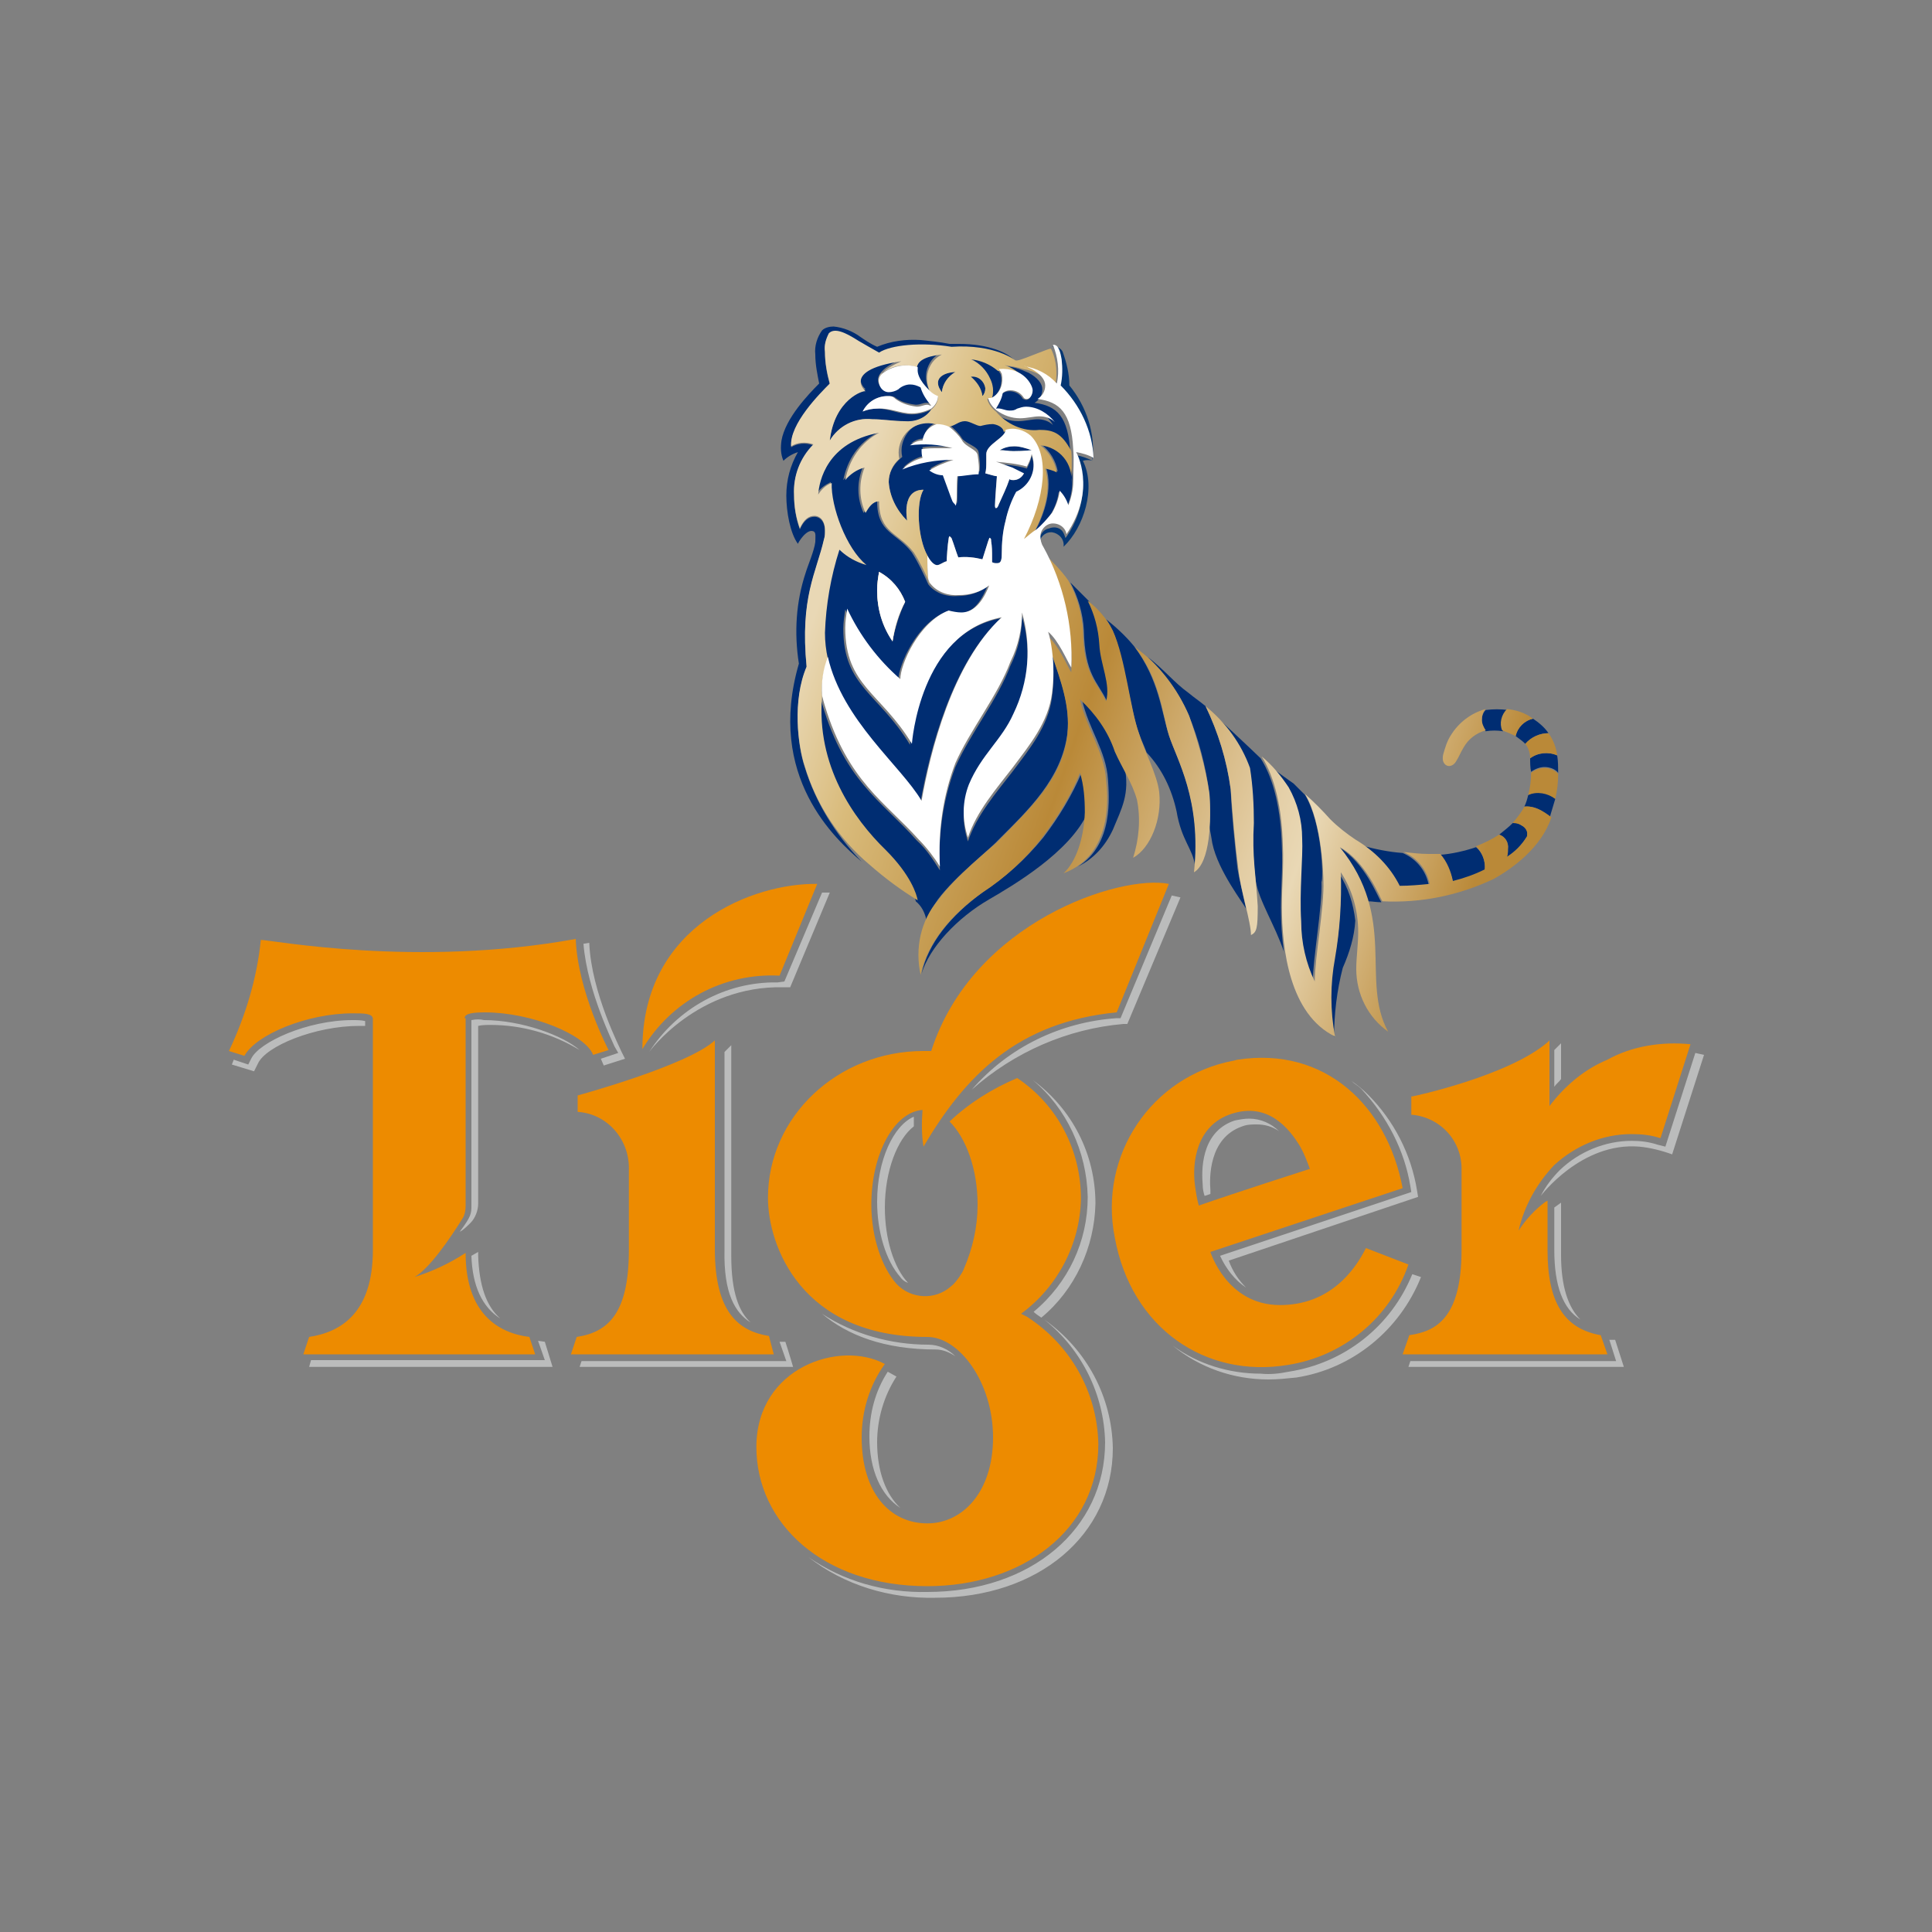 <?xml version="1.0" encoding="utf-8"?>
<!-- Generator: Adobe Illustrator 23.1.1, SVG Export Plug-In . SVG Version: 6.00 Build 0)  -->
<svg version="1.1" id="Layer_1" xmlns="http://www.w3.org/2000/svg" xmlns:xlink="http://www.w3.org/1999/xlink" x="0px" y="0px"
	 viewBox="0 0 200 200" style="enable-background:new 0 0 200 200;" xml:space="preserve">
<rect x="0" y="0" width="200" height="200" fill="#808080" stroke="none"/>
<style type="text/css">
	.st0{fill:#BBBCBC;}
	.st1{fill:#1F366C;}
	.st2{fill:#002D72;}
	.st3{fill:#043673;}
	.st4{fill:url(#SVGID_1_);}
	.st5{fill:#FFFFFF;}
	.st6{fill:#ED8B00;}
</style>
<path class="st0" d="M176.4,109.2l-3.3,10.3c-1.1-0.4-2.3-0.7-3.4-0.8c-6-0.5-10.2,5.1-10.2,5.1l0,0c0.5-1,1.2-1.9,2-2.7
	c2-1.9,4.7-3,7.4-3c0.9,0,1.8,0.1,2.7,0.4l0.8,0.2l3.1-9.7L176.4,109.2z M166.6,138.7l0.7,2.2H146l-0.2,0.6h22.3l-0.9-2.8
	L166.6,138.7z M161.6,111.7V108l-0.7,0.7v3.8C161.1,112.2,161.4,112,161.6,111.7z M163.6,136.6c-1.3-1.3-2-3.5-2-6.7v-5.4l-0.7,0.5
	v4.4C160.9,133.1,161.8,135.5,163.6,136.6L163.6,136.6z M80.5,101.7c-5.4-0.1-10.4,2.7-13.3,7.2c0,0,5-6.9,13.9-6.7
	c0.2,0,0.4,0,0.7,0l4.1-9.8h-0.8l-3.9,9.2L80.5,101.7z M121.3,92.7l-5.3,12.7h-0.4c-5.8,0.4-11.2,3-15,7.4c4.4-3.9,9.9-6.3,15.7-6.8
	h0.4l5.5-13.1L121.3,92.7z M112.6,123.9c0,4.6-2,8.9-5.6,11.9c0.2,0.2,0.5,0.4,0.8,0.6c3.5-2.9,5.5-7.3,5.6-11.8
	c0-5.1-2.4-9.8-6.5-12.8C110.4,114.7,112.5,119.2,112.6,123.9L112.6,123.9z M94,132.8c-1.5-1.6-2.4-4.6-2.4-7.8c0-3.8,1.3-7.1,3-8.4
	v-1c-2.1,0.9-3.8,4.5-3.8,8.8c0,3.1,0.9,6.1,2.4,7.8C93.4,132.5,93.7,132.7,94,132.8L94,132.8z M85.1,136c2.6,2.2,6.4,3.7,11.8,3.7
	c0.7,0,1.4,0.3,2,0.7c-0.7-0.7-1.7-1.2-2.8-1.2C92.2,139.2,88.3,138.1,85.1,136L85.1,136z M108.1,136.6c3.9,3.1,6.2,7.8,6.3,12.7
	c0,9-7.7,15.5-18.4,15.5l0,0c-4.4,0.1-8.7-1.1-12.3-3.6c3.7,2.9,8.4,4.3,13.1,4.2l0,0c10.7,0,18.4-6.5,18.4-15.5
	C115.1,144.6,112.5,139.7,108.1,136.6L108.1,136.6z M91.9,142c-1.3,2-1.9,4.3-1.9,6.7c0,3.5,1.2,6.1,3.2,7.4
	c-1.5-1.4-2.4-3.8-2.4-6.8c0-2.4,0.7-4.8,2-6.8L91.9,142z M36.5,105.6c-4.7,0-9.7,2.3-10.5,4l-0.3,0.6l-1.5-0.5l-0.2,0.5l2.3,0.7
	l0.4-0.8c0.8-1.8,5.9-3.9,10.5-3.9h0.6v-0.5C37.4,105.6,36.9,105.6,36.5,105.6z M48.8,105.6v19.2c0,0.8,0,1.1-1.2,2.7
	c0,0,0.2,0,1.1-0.9c0.5-0.5,0.8-1.3,0.8-2c0-0.2,0-16.3,0-18.4c0.4-0.1,0.9-0.1,1.3-0.1c3.2,0,6.4,0.9,9.2,2.6
	c-1.7-1.5-6-3.1-9.9-3.1C49.7,105.5,49.3,105.5,48.8,105.6L48.8,105.6z M48.8,130c0.1,3.1,1.1,5.3,3,6.5c-1.5-1.3-2.2-3.5-2.3-6.5
	v-0.4L48.8,130z M55.7,138.8l0.7,2H32.2l-0.2,0.7h25.2l-0.8-2.6L55.7,138.8z M60.4,97.7c0.4,5,3.2,10.5,3.2,10.6L64,109l-1.8,0.6
	l0.3,0.7l2.2-0.7l-0.4-0.8c0-0.1-3.1-6-3.3-11.2L60.4,97.7z M146.2,131.9c-2.2,5.4-7,9.2-12.8,10.1c-1,0.2-1.9,0.3-2.9,0.2l0,0
	c-3.3,0-6.5-1-9.1-2.9c2.8,2.3,6.3,3.5,9.9,3.5l0,0c1,0,1.9-0.1,2.9-0.2c5.8-0.9,10.7-4.9,12.9-10.4L146.2,131.9z M146,122.8
	l0.1,0.6l-19.8,6.6c0.6,1.3,1.5,2.5,2.7,3.3c-0.8-0.8-1.4-1.7-1.8-2.8l19.6-6.6l-0.1-0.6c-0.6-3.8-2.4-7.3-5.1-10
	c-0.5-0.5-1.1-1-1.7-1.4c0.3,0.3,0.7,0.5,1,0.8C143.6,115.6,145.4,119.1,146,122.8L146,122.8z M125.3,123.2
	c-0.1-1.2-0.2-5.4,3.3-6.6c0.5-0.2,1-0.2,1.5-0.2c0.8,0,1.6,0.2,2.3,0.7c-0.8-0.8-1.9-1.3-3.1-1.3c-0.5,0-1,0.1-1.5,0.2
	c-3.6,1.2-3.4,5.4-3.3,6.6c0,0.5,0.1,0.9,0.2,1.2l0.6-0.2C125.3,123.5,125.3,123.4,125.3,123.2L125.3,123.2z M77.7,136.9
	c-1.2-1.1-2-3.1-2-6.9v-21.8l-0.7,0.7v20.5C74.9,133.9,76.1,135.9,77.7,136.9z M80.7,138.9l0.7,2H60.2l-0.2,0.6h22.1
	c0,0-0.5-1.7-0.8-2.6L80.7,138.9z"/>
<path class="st1" d="M103.3,86.9"/>
<path class="st2" d="M94.9,38.1c-0.1,1,1.1,2.1,1.3,2.3c-0.3-0.6-0.4-1.2-0.3-1.9c0.2-0.9,0.7-1.6,1.5-2
	C95.8,36.8,95,37.3,94.9,38.1z"/>
<path class="st2" d="M85.9,45.6c0.9-1.5,2.6-2.4,4.4-2.2c1.1,0,2.2,0.2,3.3,0.2c1.1,0.2,2.2-0.3,2.8-1.2c-0.6,0.3-1.3,0.5-2,0.5
	c-1.3,0-2.3-0.6-3.6-0.6c-0.5,0-1.1,0.1-1.5,0.3c0.5-1,1.5-1.6,2.6-1.6c0.2,0,0.5,0,0.7,0.1c0.6,0.5,1.4,0.7,2.2,0.8
	c0.5,0,0.7-0.2,1.1-0.2c0.1,0,0.3,0,0.4,0.1c-0.5-0.6-0.8-1.2-1.1-1.9c-0.3-0.2-0.7-0.3-1.1-0.3c-0.5,0.1-0.9,0.2-1.2,0.5
	c-0.3,0.2-0.7,0.3-1,0.3c-0.5,0-0.9-0.4-1-0.9c-0.1-0.6,0.4-1.5,2.4-2.3c-3.4,0.5-4.2,1.4-4.2,2.1c0,0.4,0.2,0.7,0.5,1
	C89.4,40.4,86.4,41.3,85.9,45.6z"/>
<path class="st2" d="M100.5,39c0.6,0.5,1.1,1.2,1.2,2c0.2-0.2,0.3-0.5,0.3-0.8c0-0.7-0.7-1.3-1.4-1.3C100.5,39,100.5,39,100.5,39z"
	/>
<path class="st2" d="M86.8,56.8c-0.9,2.8-1.4,5.7-1.5,8.6c0.1,8,7.6,13.6,10,17.6c0.9-5.1,3.2-14.3,8.3-19
	c-8.5,1.6-9.4,13.1-9.4,13.1c-3.2-5.3-6.9-6-6.9-12c0-0.7,0.1-1.3,0.2-2c1.3,2.8,3.2,5.3,5.5,7.3l0,0l0,0c0-1.5,1.9-5.9,5-7.1
	c0.4,0.1,0.9,0.2,1.3,0.2c0.9,0,2-0.5,2.9-2.8l0,0c-0.9,0.7-2,1-3.1,1c-1.1,0.1-2.3-0.3-3-1.2c-0.5-1.1-1-2.2-1.7-3.3
	c-1.6-2.1-3.6-2-3.6-5.3c-0.7,0-1.1,0.7-1.4,1.2c-0.7-1.5-0.7-3.2-0.1-4.7l0,0l0,0c-0.8,0.2-1.5,0.7-2,1.3c0.4-2.1,1.6-3.9,3.5-4.9
	c-5.4,1-6.2,5-6.3,6.4l0,0l0,0c0.3-0.6,0.9-1,1.5-1.3c-0.1,2.4,1.5,6.8,3.6,8.5C88.5,58.1,87.6,57.5,86.8,56.8z M91,59.2
	c1.2,0.7,2.2,1.8,2.7,3.1c-0.6,1.3-1,2.6-1.3,4c-1.1-1.6-1.6-3.4-1.6-5.3C90.8,60.4,90.9,59.8,91,59.2z"/>
<path class="st2" d="M102.7,41.2c0.8-0.5,1.1-1.5,0.9-2.4c-0.3-0.7-1.2-1.4-3.2-1.7c0.9,0.4,1.6,1.1,2,2
	C102.8,39.8,102.8,40.5,102.7,41.2L102.7,41.2z"/>
<path class="st2" d="M105.2,51.1c1.1-0.5,1.8-1.6,1.8-2.8c0-0.4-0.1-0.8-0.2-1.1c-0.1,0.5-0.3,0.9-0.5,1.3c-1-0.3-2.1-0.4-3.2-0.5
	c0.4,0.1,1.1,0.4,1.7,0.6L106,49c-0.2,0.4-0.6,0.7-1.1,0.7c-0.1,0-0.3,0-0.4-0.1c-0.3,0.9-0.7,1.7-1.1,2.6c-0.1,0.3-0.2,0.4-0.3,0.4
	s-0.1-0.2-0.1-0.3c0-0.5,0.2-3,0.2-3c-0.2,0-0.8-0.2-1.2-0.3c0.1-0.4,0.1-0.8,0.1-1.3c0-0.2,0-0.7,0-0.7c0-1,2-1.7,2-2.5
	c0-0.3-0.4-0.7-1.1-0.8c-0.5,0-0.9,0.1-1.3,0.2c-0.4,0-1.1-0.5-1.6-0.5c-0.7,0-1,0.5-1.8,0.6c0.5,0.4,1,0.9,1.3,1.4
	c0.5,0.6,1.6,0.8,1.7,1.4c0.1,0.7,0.2,1.3,0.1,2c-0.8,0-1.6,0.2-2.2,0.2l0,0c-0.1,1.2-0.1,2.2-0.1,2.8c0,0.3-0.1,0.4-0.1,0.3
	s-0.2-0.2-0.3-0.4s-0.8-2.2-1-2.7l0,0c-0.5,0-1-0.2-1.4-0.5c0.8-0.5,1.6-0.8,2.5-1.1l0,0c-1.8,0-3.6,0.3-5.3,1
	c0.6-0.6,1.3-1,2.1-1.2l0,0c-0.1-0.3-0.1-0.6-0.1-0.9c0.6-0.1,1.1-0.1,1.7-0.1c0.5,0,1.2,0,1.5,0c-1.4-0.4-2.9-0.5-4.4-0.3
	c0.4-0.3,0.8-0.5,1.3-0.5l0,0c0.1-0.8,0.7-1.5,1.5-1.7c-1.7-0.4-3.3,0.6-3.7,2.3c-0.1,0.4-0.1,0.9,0,1.3C92.4,48.1,92,49,92,49.9
	c0.1,1.5,0.8,2.9,1.9,4c0-0.2-0.6-3.2,1.7-3.2C94.8,52,95,55.7,96,57.5c0.3,0.6,0.7,1,1,1s0.6-0.3,1-0.4c0-0.3,0.1-1.8,0.2-2.3
	c0-0.2,0.1-0.3,0.1-0.3s0.1,0.1,0.2,0.2c0.2,0.5,0.5,1.5,0.7,2c0.8-0.1,1.7,0,2.5,0.2l0,0l0.6-1.9c0.1-0.2,0.1-0.4,0.2-0.3
	s0.1,0.1,0.1,0.3c0.1,0.6,0.1,1.1,0.1,1.7v0.5l0,0c0.2,0.1,0.3,0.1,0.5,0.1c0.3,0,0.5-0.1,0.5-0.9c0-1.2,0.1-2.4,0.4-3.5
	C104.3,53,104.7,52,105.2,51.1z"/>
<path class="st2" d="M103.5,46.6L103.5,46.6c0.5,0,0.9,0.1,1.4,0.1c1.1,0,1.9-0.1,1.9-0.1c-0.6-0.2-1.2-0.4-1.8-0.4
	C104.5,46.2,104,46.3,103.5,46.6L103.5,46.6z"/>
<path class="st2" d="M97.5,40.6c0.1-0.9,0.6-1.6,1.4-2.1c-1.4,0.1-1.8,0.6-1.8,1.1C97.1,40,97.2,40.4,97.5,40.6z"/>
<path class="st2" d="M109.6,50.9c0.4,0.4,0.7,0.9,0.9,1.5c0.3-0.8,0.5-1.6,0.5-2.5l0,0c0.2-2-1.2-3.7-3.2-3.9
	c0.9,0.7,1.5,1.7,1.7,2.8c-0.4-0.2-0.8-0.3-1.2-0.4c0.7,2.2-0.2,4.8-1.1,6.5C108.5,54,109.4,52.5,109.6,50.9z"/>
<path class="st2" d="M157.9,77c0.6-0.7,1.5-1.1,2.4-1.1c-0.4-0.6-1-1.1-1.6-1.5c-0.9,0.2-1.6,0.9-1.8,1.8
	C157.3,76.5,157.6,76.7,157.9,77z"/>
<path class="st2" d="M106.8,40.5c0,0.5-0.2,0.9-0.6,0.9c-0.1,0-0.2-0.1-0.3-0.1c-0.3-0.5-0.8-0.8-1.4-0.8c-0.3,0-0.6,0.1-0.8,0.3
	c-0.1,0.6-0.3,1.1-0.7,1.6c0.5-0.1,1,0.2,1.4,0.2c0.3,0,0.6-0.1,0.8-0.2c0.3-0.1,0.6-0.2,0.9-0.2c1.2,0,2.3,0.7,2.9,1.8
	c-0.4-0.4-1-0.6-1.6-0.6c-0.6,0-1.3,0.2-2,0.2c-0.9,0-1.7-0.3-2.4-0.8c1.1,1.3,2.8,2,4.5,1.9c1.4,0,2.3,0.3,3.3,2.2
	c-0.2-3.8-1.4-4.9-3.7-5.2c0.5-0.3,0.8-0.8,0.8-1.4c0-0.6-0.5-1.2-1.4-1.7c-0.9-0.4-1.8-0.7-2.7-0.7C106.1,38.5,106.8,40,106.8,40.5
	z"/>
<path class="st2" d="M114.6,72.6c0.4-1.8-0.6-3.8-0.7-5.9c-0.1-1.6-0.5-3.1-1.2-4.5l0,0l-1.9-1.9c0.8,1.5,1.3,3.2,1.4,4.9
	C112.3,69.9,113.6,70.5,114.6,72.6z"/>
<path class="st2" d="M145.2,88.3c-1.4-0.1-2.9-0.4-4.3-0.8c1.6,1.1,2.9,2.6,3.9,4.3c1,0,2.1-0.1,3.1-0.2
	C147.6,90.1,146.6,88.9,145.2,88.3z"/>
<path class="st2" d="M156.1,73.5c-0.8-0.1-1.5-0.1-2.3,0c-0.3,0.3-0.4,0.7-0.4,1.1c0,0.4,0.1,0.8,0.4,1.1c0.6-0.1,1.2-0.1,1.8,0
	C155.3,74.9,155.5,74,156.1,73.5z"/>
<path class="st2" d="M149,88.5c0.7,0.8,1.2,1.7,1.4,2.8c1.1-0.3,2.2-0.7,3.3-1.2c0.1-0.9-0.2-1.8-0.9-2.4
	C151.6,88.1,150.3,88.4,149,88.5z"/>
<path class="st2" d="M138.6,87.7c1.4,1.6,2.4,3.5,3,5.6c0.4,0,0.9,0.1,1.4,0.1C142.6,92.8,141.3,89.3,138.6,87.7z"/>
<path class="st2" d="M138.1,99.3c-0.5,2.7-0.5,5.4,0,8.1c0-2.4,0.3-4.9,0.9-7.2c0.7-1.6,1.2-3.2,1.3-4.9c-0.2-1.7-0.7-3.4-1.7-4.9
	C138.9,93.4,138.7,96.4,138.1,99.3z"/>
<path class="st2" d="M157.6,85.5c-0.3-0.2-0.6-0.4-1-0.3c-0.4,0.4-0.9,0.8-1.4,1.2c0.6,0.2,1,0.8,0.9,1.5c0,0.3,0,0.5-0.1,0.8
	c0.8-0.5,1.5-1.2,2-2c0.1-0.1,0.1-0.2,0.1-0.4C158.1,85.9,157.9,85.6,157.6,85.5z"/>
<path class="st2" d="M161.2,78.2c-0.9-0.4-2-0.3-2.8,0.3c0,0.4,0,1,0.1,1.4c0.4-0.3,0.9-0.5,1.4-0.5c0.5,0,1.1,0.2,1.4,0.6
	C161.3,79.5,161.3,78.8,161.2,78.2z"/>
<path class="st2" d="M158.2,82.3c-0.1,0.4-0.2,0.8-0.4,1.2c1-0.1,2,0.4,2.6,1.2c0.2-0.7,0.4-1.3,0.6-2
	C160.2,82,159.1,81.8,158.2,82.3z"/>
<path class="st2" d="M135.1,82.3L135.1,82.3c-0.4-0.4-0.8-0.8-1.2-1.2c-0.6-0.4-1.5-1.1-2.4-1.7l0,0c0.6,0.7,1.2,1.4,1.7,2.2
	c0.9,1.6,1.4,3.5,1.4,5.3c0.1,1.9-0.2,5.5-0.1,8.6c0,2.1,0.5,4.2,1.4,6.2c0-2.5,1-7.8,0.9-10.4C137,91,136.9,85.3,135.1,82.3z"/>
<path class="st2" d="M112,79.9c-1,2.4-2.4,4.7-4,6.8c-1.8,2.2-3.8,4-6.2,5.6c-3.4,2.5-5.7,5.3-6.4,8.5l0,0c0.8-2.7,3.7-5.8,7-7.7
	c2.4-1.4,8.4-4.9,10.2-9C112.5,82.6,112.4,81.2,112,79.9z"/>
<path class="st2" d="M95.9,95.2c0.3-0.8,0.8-1.5,1.2-2.1c1.8-2.4,5.5-5.3,6.2-6.1c3.2-3.2,6.6-6.4,7.2-11.1c0.3-2.9-0.7-5.5-1.6-8.2
	c0.2,1.5,0.2,3,0,4.5c-0.4,3-2.3,5.3-4.1,7.7c-1.7,2.2-3.7,4.5-4.6,7.2c-0.6-1.8-0.6-3.7,0.1-5.5c1.3-3.1,3.4-4.6,4.6-7.3
	c1.6-3.3,1.9-7,0.9-10.5c0,1.7-0.4,3.5-1.2,5.1c-1.3,3.5-4.2,7.1-5.7,10.5c-1.3,3.4-1.8,7.1-1.6,10.7c-0.7-1.1-1.4-2.2-2.4-3.1
	c-3.6-4.1-7.7-6.2-10-14.9c-0.6,7.2,3.2,12.6,6.6,16c2.6,2.6,3.2,4.6,3.3,5.2C95.4,93.8,95.7,94.4,95.9,95.2L95.9,95.2z"/>
<path class="st2" d="M115.6,77.8c-0.7-2.1-2-3.9-3.6-5.4c0.7,3.1,2.5,5.3,2.7,8.3c0.1,1.7,0.6,6.7-3.1,9c1.6-0.8,2.8-2.1,3.6-3.8
	c0.9-2.2,1.8-3.7,1.2-6.6C116.1,78.8,115.9,78.3,115.6,77.8z"/>
<path class="st2" d="M127.4,81.7c-0.4-3-1.3-5.9-2.6-8.6c-0.6-0.5-1.2-0.9-1.8-1.4c-1.4-1-2.5-2.4-4.2-3.7l0,0
	c1.8,1.7,3.2,3.7,4.2,5.9c1.1,2.6,1.8,5.4,2.2,8.2c0.1,1.2,0.1,2.3,0,3.5c0.1,0.5,0.2,1.1,0.3,1.7c0.6,2.9,3.3,6.3,3.5,6.8l0,0
	c-0.3-1.4-0.7-3-0.9-4.2C127.8,87.1,127.5,84.3,127.4,81.7z"/>
<path class="st2" d="M132.7,87.7c-0.1-3.8-0.8-7-2.2-9.2c-0.7-0.7-5-4.7-5-4.7l-0.1-0.1c1.8,1.6,3.1,3.6,3.9,5.9
	c0.3,1.9,0.5,3.8,0.4,5.7c0,2,0,3.9,0.3,5.9c0.3,2,2,4.6,2.9,7.3c-0.2-1.5-0.3-3-0.3-4.5C132.6,91.9,132.8,89.8,132.7,87.7z"/>
<path class="st2" d="M117.4,66.9L117.4,66.9L117.4,66.9c-0.9-1.1-1.9-2-2.9-2.8c0.3,0.4,0.5,0.8,0.7,1.2c1.2,2.9,1.8,8.2,2.7,10.6
	c0.2,0.6,0.5,1.2,0.8,2c1.6,1.7,2.6,3.8,3.1,6.1c0.5,3,1.7,3.9,1.9,5.6c0.6-7-1.9-11-2.7-13.5S120,70.4,117.4,66.9z"/>
<path class="st2" d="M83.3,79.4c-0.7-2.1-1.3-6.8,0.2-10.3c-0.7-7.2,1-9.7,1.8-13.2c0.1-0.3,0.1-0.6,0.1-0.9c0-1-0.5-1.5-1.1-1.5
	s-1.1,0.4-1.5,1.3c-0.4-1.1-0.6-2.3-0.6-3.5c-0.1-1.9,0.6-3.8,2-5.2c-0.8-0.3-1.7-0.2-2.3,0.2c-0.2-2.3,3-5.5,4-6.5
	c-0.3-1.1-0.5-2.2-0.5-3.3c-0.1-0.7,0.1-1.3,0.4-1.9c0.6-0.6,1.7-0.1,3.1,0.8c0.5,0.3,1.4,0.8,2.1,1.2c1.2-0.8,4.4-1.1,7.5-0.6
	c4.1-0.3,6.2,1.1,6.6,1.4c-0.7-0.9-2.8-1.8-5.8-1.8c-0.4,0-0.8,0-1,0c-1-0.2-2-0.3-3-0.4c-1.5-0.1-3.1,0.1-4.5,0.7
	c-0.7-0.3-1.4-0.8-1.7-1c-0.8-0.6-1.8-1-2.8-1.1c-0.4,0-0.9,0.1-1.2,0.4c-0.5,0.7-0.8,1.6-0.7,2.5c0,1,0.2,2,0.4,3
	c-1.1,1.1-3.5,3.6-3.9,5.9c-0.1,0.7-0.1,1.4,0.2,2.1c0.4-0.4,0.9-0.7,1.5-0.9c-0.8,1.4-1.2,2.9-1.2,4.5c0,1.7,0.4,3.9,1.2,5
	c0-0.1,0.9-1.6,1.6-1.3c0.3,0.1,0.2,0.6,0.2,1.1c-0.1,0.9-0.8,2.5-1,3.2c-1,3-1.2,6.2-0.7,9.4c-3.4,11.7,3.8,18.2,6.5,20.5
	C86.4,86.3,84.4,83,83.3,79.4z"/>
<path class="st3" d="M112.1,50.6c-0.1,1.8-0.7,3.6-1.8,5.1l0,0l0,0c-0.1-0.3-0.2-0.6-0.4-0.8c-0.3-0.3-0.8-0.4-1.3-0.2l0,0
	c-0.6,0.1-1,0.7-1,1.3l0,0c0,0.1,0,0.2,0,0.3c0-0.6,0.5-1.2,1.2-1.2c0,0,0,0,0.1,0c0.7,0.1,1.3,0.7,1.2,1.5c0,0,0,0,0,0
	c2.1-2,3.4-6.1,2-8.9c0.3-0.1,0.7-0.1,1,0l0,0c-0.6-0.3-1.2-0.5-1.8-0.6C111.8,48.2,112.1,49.4,112.1,50.6z"/>
<path class="st3" d="M109.8,37.5c0.1,0.9,0.1,1.8-0.1,2.7c2,2,3.3,4.7,3.4,7.5c0.3-2.8-0.6-5.6-2.4-7.8c0-1.2-0.3-2.4-0.7-3.5
	c-0.2-0.4-0.7-0.6-1.1-0.5C109.5,35.9,109.7,36.9,109.8,37.5z"/>
<path class="st3" d="M108.9,36L108.9,36z"/>
<linearGradient id="SVGID_1_" gradientUnits="userSpaceOnUse" x1="108.346" y1="103.11" x2="178.636" y2="78.68" gradientTransform="matrix(1 0 0 -1 -23.59 165.448)">
	<stop  offset="0" style="stop-color:#E9D8B5"/>
	<stop  offset="0.13" style="stop-color:#D9BB7B"/>
	<stop  offset="0.4" style="stop-color:#BA8938"/>
	<stop  offset="0.56" style="stop-color:#D2B177"/>
	<stop  offset="0.68" style="stop-color:#E3CDA4"/>
	<stop  offset="0.75" style="stop-color:#E9D8B5"/>
	<stop  offset="0.99" style="stop-color:#BA8938"/>
</linearGradient>
<path class="st4" d="M125.2,82.2c0.2,2.6,0.1,7.1-1.6,8.1c0.8-7.5-1.8-11.7-2.6-14.2c-0.7-2.3-0.9-5.7-3.5-9.1
	c2.5,1.8,4.4,4.3,5.6,7.1C124,76.7,124.8,79.4,125.2,82.2z M129.8,85.2c0-1.9-0.1-3.8-0.4-5.7c-0.9-2.5-2.5-4.7-4.6-6.4
	c1.3,2.7,2.2,5.6,2.6,8.6c0.2,2.6,0.4,5.3,0.8,8.3c0.2,2.1,1.3,5.4,1.3,6.8c0.6-0.3,0.7-0.7,0.7-3C130,90.5,129.6,88.6,129.8,85.2
	L129.8,85.2z M156.9,76.2c0.2-0.9,0.9-1.6,1.8-1.8c-0.8-0.6-1.7-0.9-2.7-1c-0.6,0.6-0.8,1.5-0.5,2.2C156,75.8,156.5,76,156.9,76.2
	L156.9,76.2z M158.4,78.5c0.8-0.6,1.9-0.7,2.8-0.3c-0.1-0.8-0.4-1.6-0.9-2.3c-0.9,0-1.8,0.4-2.4,1.1
	C158.2,77.4,158.4,77.9,158.4,78.5L158.4,78.5z M150,79.3c0.3,0,0.6-0.2,0.8-0.6c0.2-0.3,0.4-0.8,0.7-1.3c0.5-0.9,1.3-1.5,2.3-1.8
	c-0.2-0.3-0.4-0.7-0.4-1.1c0-0.4,0.1-0.8,0.4-1.1c-1.5,0.4-2.8,1.4-3.6,2.7c-0.4,0.6-0.6,1.3-0.8,2C149.2,79,149.7,79.3,150,79.3
	L150,79.3z M159.9,79.5c-0.5,0-1,0.2-1.4,0.5l0,0c0,0.8-0.1,1.5-0.3,2.3c0.9-0.4,2-0.2,2.8,0.4c0.2-0.8,0.3-1.7,0.3-2.6
	C160.9,79.7,160.4,79.5,159.9,79.5L159.9,79.5z M157.8,83.5c-0.3,0.6-0.8,1.2-1.2,1.7c0.4,0,0.7,0.1,1,0.3c0.3,0.2,0.5,0.5,0.5,0.8
	c0,0.1,0,0.3-0.1,0.4c-0.5,0.8-1.2,1.5-2,2c0.1-0.3,0.1-0.5,0.1-0.8c0.1-0.7-0.3-1.3-0.9-1.5c-0.8,0.5-1.6,0.9-2.4,1.2
	c0.6,0.6,1,1.5,0.9,2.4c-1,0.5-2.1,0.9-3.3,1.2c-0.2-1-0.6-2-1.3-2.8h-1.2c-0.9,0-1.7-0.1-2.6-0.2c1.4,0.6,2.4,1.8,2.7,3.3
	c-1,0.1-2.1,0.2-3.1,0.2c-1-2-2.6-3.6-4.6-4.8c-0.9-0.6-1.8-1.3-2.6-2.1c-0.8-0.9-1.7-1.8-2.6-2.6c1.8,3,1.9,8.7,1.9,9
	c0.1,2.7-0.9,8-0.9,10.4c-0.9-1.9-1.4-4-1.4-6.2c-0.2-3.1,0.2-6.7,0.1-8.6c0-1.9-0.5-3.7-1.4-5.3c-0.8-1.2-1.7-2.3-2.8-3.2
	c1.4,2.2,2.1,5.4,2.2,9.2c0.1,2.1-0.1,4.2-0.1,6.3c0,4.5,0.8,11.2,5.5,13.5c-0.5-2.7-0.5-5.4,0-8.1c0.5-2.9,0.7-5.9,0.6-8.9
	c1.2,1.8,1.8,4,1.8,6.2c0,1.3-0.2,2.6-0.2,3.8c0,2.6,1.2,5,3.3,6.5c-2.9-5.3,1-11.7-5-19.1c2.7,1.5,4.1,5.1,4.4,5.6
	c4,0.2,7.9-0.6,11.5-2.3c2-1.1,5-3.3,6-6.4C159.7,83.9,158.8,83.4,157.8,83.5L157.8,83.5z M93.7,62.3c-0.5-1.3-1.4-2.4-2.7-3.1
	c-0.1,0.6-0.2,1.2-0.2,1.9c0,1.9,0.5,3.7,1.6,5.3C92.6,65,93,63.6,93.7,62.3z M120,82c-0.2-1.8-1.6-4.4-2.1-6.1
	c-0.9-2.5-1.4-7.8-2.7-10.6c-0.6-1.2-1.5-2.3-2.6-3.1c0.7,1.4,1.1,2.9,1.2,4.5c0.1,2.1,1.2,4.1,0.7,5.9c-1-2.1-2.3-2.7-2.4-7.3
	c-0.1-1.8-0.6-3.6-1.5-5.2c-0.7-1-1.6-1.9-2.5-2.8c2,3.8,3,8,2.8,12.3c-0.4-0.6-1.3-2.8-2.4-3.7c0.2,0.6,0.3,1.2,0.4,1.9
	c0.9,2.7,1.9,5.3,1.6,8.2c-0.5,4.7-4,7.8-7.2,11.1c-0.7,0.7-4.4,3.6-6.2,6.1c-1.8,2.1-2.4,5-1.8,7.7c0.7-3.2,3-6.1,6.4-8.5
	c2.3-1.5,4.4-3.4,6.1-5.6c1.6-2.1,3-4.3,4-6.8c0.4,1.3,0.5,2.7,0.5,4.1c-0.1,2.7-0.9,5.1-2.2,6.3c5.1-1.9,4.6-7.9,4.4-9.7
	c-0.2-2.9-2-5.2-2.7-8.3c1.6,1.5,2.9,3.3,3.6,5.4c0.8,1.8,1.8,3.2,2.3,5c0.4,2,0.2,4.1-0.4,6C119.1,87.8,120.3,84.8,120,82z
	 M91.7,88c2.6,2.6,3.2,4.6,3.3,5.2c-1.8-1.1-3.4-2.3-5-3.7c-3.2-2.7-5.5-6.2-6.7-10.2c-0.7-2.1-1.3-6.8,0.2-10.3
	c-0.7-7.2,1-9.7,1.8-13.2c0.1-0.3,0.1-0.6,0.1-0.9c0-1-0.5-1.5-1.1-1.5s-1.1,0.4-1.5,1.3c-0.4-1.1-0.6-2.3-0.6-3.5
	c-0.1-1.9,0.6-3.8,2-5.2c-0.8-0.3-1.7-0.2-2.3,0.2c-0.2-2.3,3-5.5,4-6.5c-0.3-1.1-0.5-2.2-0.5-3.3c-0.1-0.7,0.1-1.3,0.4-1.9
	c0.6-0.6,1.7-0.1,3.1,0.8c0.5,0.3,1.4,0.8,2.1,1.2c1.2-0.8,4.4-1.1,7.5-0.6c4.5-0.3,6.6,1.4,6.6,1.4c0.2,0.1,0.9-0.2,1.2-0.3
	s2-0.8,2.4-0.9h0.1c0.6,1.2,0.7,2.7,0.4,4c-0.8-1-2-1.7-3.3-1.9l0,0c-0.6-0.2-1.3-0.3-1.9-0.4c1.2,0.4,2.2,1.3,2.7,2.5
	c-0.2-0.7-1.2-2-3.4-1.9c-0.8-0.7-1.8-1.1-2.8-1.2c0.9,0.4,1.6,1.1,2,2c0.3,0.6,0.4,1.3,0.2,2l0,0c-0.1,0.1-0.3,0.1-0.5,0.1
	c0.1,0.5,0.5,1,0.9,1.3c1.1,1.3,2.8,2.1,4.5,1.9c1.4,0,2.3,0.3,3.3,2.2c0.1,1.2,0,2.2,0,3.3l0,0c0.2-2-1.2-3.7-3.2-3.9
	c0.9,0.7,1.5,1.7,1.7,2.8c-0.4-0.2-0.8-0.3-1.2-0.4c0.7,2.2-0.2,4.8-1.1,6.5l0.1-0.1l-0.1,0.1c-0.4,0.4-0.9,0.7-1.3,1
	c2.2-4.2,2.8-8.7,0.7-10.7c-0.7-0.6-1.7-0.8-2.6-0.6l0,0c0-0.3-0.4-0.7-1.1-0.8c-0.5,0-0.9,0.1-1.3,0.2c-0.4,0-1.1-0.5-1.6-0.5
	c-0.7,0-1,0.5-1.8,0.6l0,0c-0.4-0.1-0.8-0.2-1.3-0.3c-0.3,0.1-0.6,0.3-0.9,0.5c0.3-0.2,0.6-0.4,0.9-0.5c-1.7-0.4-3.3,0.6-3.7,2.3
	c-0.1,0.4-0.1,0.9,0,1.3C92.4,48.1,92,49,92,49.9c0.1,1.5,0.8,2.9,1.9,4c0-0.2-0.6-3.2,1.7-3.2C94.8,52,95,55.7,96,57.5l0,0
	c0,0.9,0,1.7,0.1,2.6c0,0.1,0.1,0.3,0.2,0.4c-0.5-1.1-1-2.2-1.7-3.3c-1.6-2.1-3.6-2-3.6-5.3c-0.7,0-1.1,0.7-1.4,1.2
	c-0.7-1.5-0.7-3.2-0.1-4.7l0,0l0,0c-0.8,0.2-1.5,0.7-2,1.3c0.4-2.1,1.6-3.9,3.5-4.9c-5.4,1-6.2,5-6.3,6.4l0,0l0,0
	c0.3-0.5,0.8-1,1.4-1.2c-0.1,2.4,1.5,6.8,3.6,8.5c-1-0.3-2-0.8-2.8-1.6c-0.9,2.8-1.4,5.7-1.5,8.6c0,0.9,0.1,1.8,0.3,2.7
	c-0.5,1.3-0.7,2.6-0.6,3.9C84.5,79.2,88.3,84.7,91.7,88L91.7,88z M100.5,39c0.6,0.5,1.1,1.2,1.2,2c0.2-0.2,0.3-0.5,0.3-0.8
	C101.9,39.5,101.3,38.9,100.5,39C100.5,39,100.5,39,100.5,39L100.5,39z M97.1,39.6c0,0.4,0.2,0.7,0.4,1c0.1-0.9,0.6-1.6,1.4-2.1
	C97.5,38.6,97.1,39.2,97.1,39.6L97.1,39.6z M85.9,45.6c0.9-1.5,2.6-2.4,4.4-2.2c1.1,0,2.2,0.2,3.3,0.2c1.1,0.1,2.2-0.3,2.8-1.2l0,0
	c0.4-0.3,0.7-0.8,0.7-1.3c-0.3-0.1-0.6-0.3-0.8-0.5l0,0c-0.3-0.6-0.4-1.3-0.3-1.9c0.2-0.9,0.7-1.6,1.5-2c-1.8,0.2-2.6,0.7-2.6,1.5
	c0-0.1,0-0.1,0-0.2c-1.3-0.4-2.7-0.1-3.7,0.7c-0.2,0.2-0.3,0.5-0.3,0.8c0-0.6,0.6-1.3,2.4-2.1c-3.4,0.5-4.2,1.4-4.2,2.1
	c0,0.4,0.2,0.7,0.5,1C89.4,40.4,86.4,41.3,85.9,45.6z"/>
<path class="st5" d="M101.2,47.1c0.1,0.7,0.2,1.3,0.1,2c-0.8,0-1.6,0.2-2.2,0.2l0,0c-0.1,1.2,0,2.2-0.1,2.7c0,0.3-0.1,0.4-0.1,0.3
	s-0.2-0.2-0.3-0.4s-0.8-2.2-1-2.7l0,0c-0.5,0-1-0.2-1.4-0.5c0.8-0.5,1.6-0.8,2.5-1.1l0,0c-1.8,0-3.6,0.3-5.3,1
	c0.6-0.6,1.3-1,2.1-1.2l0,0c-0.1-0.3-0.1-0.6-0.1-0.9c0.6-0.1,1.1-0.1,1.7-0.1c0.5,0,1.2,0,1.5,0c-1.4-0.4-2.9-0.5-4.4-0.3
	c0.4-0.3,0.8-0.5,1.3-0.5l0,0c0.1-0.8,0.7-1.5,1.5-1.7c0.4,0,0.9,0.1,1.3,0.3c0.5,0.4,1,0.9,1.3,1.4C100,46.3,101.1,46.5,101.2,47.1
	z M95.1,86.9c-3.5-3.9-7.3-6-9.7-13.8c-0.1-0.3-0.2-0.7-0.3-1.1c-0.1-1.4,0.1-2.7,0.6-4c1.5,6.6,7.6,11.3,9.7,14.9
	c0.9-5.1,3.2-14.3,8.3-19C95.2,65.5,94.4,77,94.4,77c-3.2-5.3-6.9-6-6.9-12c0-0.7,0.1-1.3,0.2-2c1.3,2.8,3.2,5.3,5.5,7.3l0,0l0,0
	c0-1.5,1.9-5.9,5-7.1c0.4,0.1,0.9,0.2,1.3,0.2c0.9,0,2-0.5,2.9-2.8l0,0c-0.9,0.7-2,1-3.1,1c-1.1,0.1-2.3-0.3-3-1.2
	c-0.1-0.1-0.1-0.2-0.2-0.4C96,59.2,96,58.3,96,57.5c0.3,0.6,0.7,1,1,1s0.6-0.3,1-0.4c0-0.3,0.1-1.8,0.2-2.3c0-0.2,0.1-0.3,0.1-0.3
	s0.1,0.1,0.2,0.2c0.2,0.5,0.5,1.5,0.7,2c0.8-0.1,1.7,0,2.5,0.2l0,0l0.6-1.9c0.1-0.2,0.1-0.4,0.2-0.3s0.1,0.1,0.1,0.3
	c0.1,0.6,0.1,1.1,0.1,1.7v0.5l0,0c0.2,0.1,0.3,0.1,0.5,0.1c0.3,0,0.5-0.1,0.5-0.9c0-1.2,0.1-2.4,0.4-3.5c0.2-1,0.6-2.1,1.1-3
	c1.1-0.5,1.8-1.6,1.8-2.8c0-0.4-0.1-0.8-0.2-1.1c-0.1,0.5-0.3,0.9-0.5,1.3c-1-0.3-2.1-0.4-3.2-0.5c0.4,0.1,1.1,0.4,1.7,0.6L106,49
	c-0.2,0.4-0.6,0.7-1.1,0.7c-0.1,0-0.3,0-0.4-0.1c-0.3,0.9-0.7,1.7-1.1,2.6c-0.1,0.3-0.2,0.4-0.3,0.4s-0.1-0.2-0.1-0.3
	c0-0.5,0.2-3,0.2-3c-0.2,0-0.8-0.2-1.2-0.3c0.1-0.4,0.1-0.8,0.1-1.3c0-0.2,0-0.7,0-0.7c0-1,2-1.7,2-2.5c0.9-0.3,1.9,0,2.6,0.6
	c2,2,1.5,6.5-0.7,10.7c0.4-0.3,0.8-0.7,1.3-1c0.6-0.5,1.1-1.1,1.6-1.7c0.4-0.7,0.7-1.5,0.8-2.3c0.4,0.4,0.7,0.9,0.9,1.5
	c0.3-0.8,0.5-1.6,0.5-2.5l0,0c0-1.1,0.1-2.1,0-3.3c-0.2-3.8-1.4-4.9-3.7-5.2c0.5-0.3,0.8-0.8,0.8-1.4c0-0.6-0.5-1.2-1.4-1.7
	c-0.3-0.1-0.5-0.3-0.8-0.3c1.3,0.2,2.5,0.8,3.4,1.8c0.3-1.3,0.1-2.8-0.4-4c0.6-0.1,0.8,0.9,0.9,1.5c0.1,0.9,0.1,1.8-0.1,2.7
	c2,2,3.3,4.7,3.4,7.5c-0.5-0.3-1.2-0.5-1.8-0.6c0,0,2.2,3.8-1,8.5c-0.1-0.7-0.8-1.2-1.6-1.1c-0.6,0.1-1.1,0.7-1.1,1.3
	c0,0.4,0.1,0.8,0.3,1.1c2.1,3.8,3.1,8.2,2.9,12.5c-0.4-0.6-1.3-2.8-2.4-3.7c0.2,0.6,0.3,1.2,0.4,1.9c0.2,1.5,0.2,3,0,4.5
	c-0.4,3-2.3,5.3-4.1,7.7c-1.7,2.2-3.7,4.5-4.6,7.2c-0.6-1.8-0.6-3.7,0.1-5.5c1.3-3.1,3.4-4.6,4.6-7.3c1.6-3.3,1.9-7,0.9-10.5
	c0,1.7-0.4,3.5-1.2,5.1c-1.3,3.5-4.2,7.1-5.7,10.5c-1.3,3.4-1.8,7.1-1.6,10.7C96.8,88.9,96,87.8,95.1,86.9z M106.8,46.6
	c-0.6-0.2-1.2-0.4-1.8-0.4c-0.5,0-1,0.1-1.5,0.4l0,0c0.5,0,0.9,0.1,1.4,0.1C106,46.7,106.8,46.6,106.8,46.6z M106.2,42.1
	c-0.3,0-0.6,0.1-0.9,0.2c-0.3,0.2-0.5,0.2-0.8,0.2c-0.5,0-0.9-0.3-1.4-0.2c0.3-0.5,0.6-1,0.7-1.6c0.2-0.2,0.5-0.3,0.8-0.3
	c0.6,0,1.1,0.3,1.4,0.8c0.1,0.1,0.2,0.1,0.3,0.1c0.3,0,0.6-0.4,0.6-0.9s-0.9-2.4-3.5-2.2c0.1,0.1,0.2,0.3,0.3,0.5
	c0.2,0.9-0.1,1.9-0.9,2.4c-0.1,0.1-0.3,0.1-0.5,0.1c0.1,0.5,0.5,1,0.9,1.3c0.7,0.5,1.5,0.8,2.4,0.8c0.7,0,1.4-0.2,2-0.2
	c0.6,0,1.2,0.2,1.6,0.6C108.5,42.8,107.4,42.1,106.2,42.1z M93.7,62.3c-0.5-1.3-1.4-2.4-2.7-3.1c-0.1,0.6-0.2,1.2-0.2,1.9
	c0,1.9,0.5,3.7,1.6,5.3C92.6,65,93,63.6,93.7,62.3z M94.4,42.8c0.7,0,1.4-0.2,2-0.5c0.4-0.3,0.7-0.8,0.7-1.3
	c-0.3-0.1-0.6-0.3-0.8-0.5c-0.2-0.2-1.4-1.3-1.3-2.3c0-0.1,0-0.1,0-0.2c-1.3-0.4-2.7-0.1-3.7,0.7c-0.3,0.3-0.4,0.6-0.3,1
	c0.1,0.5,0.5,0.9,1,0.9c0.3,0,0.7-0.1,1-0.3c0.3-0.3,0.8-0.5,1.2-0.5c0.4,0,0.7,0.1,1.1,0.3c0.2,0.7,0.6,1.3,1.1,1.9
	c-0.1,0-0.3-0.1-0.4-0.1c-0.4,0-0.6,0.2-1.1,0.2c-0.8-0.1-1.5-0.3-2.2-0.8C92.4,41,92.2,41,91.9,41c-1.1,0-2.1,0.6-2.6,1.6
	c0.5-0.2,1-0.3,1.5-0.3C92.1,42.2,93.2,42.8,94.4,42.8z"/>
<path class="st6" d="M175,108.1l-3.1,9.7h-0.1c-0.9-0.3-1.9-0.4-2.9-0.4c-3,0-5.8,1.2-8,3.2c-1.8,1.9-3.1,4.2-3.7,6.8
	c0.7-1.1,1.7-2.2,2.8-3l0.2-0.1v5.1c0,5.4,1.7,8.1,5.4,8.8h0.1l0.7,2h-21.2l0.7-2h0.1c2.6-0.4,5.3-1.7,5.3-8.8v-8.2
	c0.1-3-2.1-5.5-5.1-5.8h-0.1v-1.9h0.1c0.1,0,9.9-2.1,14-5.6l0.2-0.2v6.8c1.6-2.1,3.6-3.8,6-4.8C168.9,108.3,172,107.8,175,108.1z
	 M79.6,138.3c-3.1-0.5-5.6-2.4-5.6-9v-21.6c-2.8,2.6-14.2,5.7-14.2,5.7v1.7c3.1,0.2,5.4,2.9,5.3,6v8.3c0,6.5-2.1,8.5-5.4,9l-0.6,1.8
	h21L79.6,138.3z M48.1,105.4c0-0.5,0.9-0.6,2.1-0.6c4.8,0,10.4,2.3,11.2,4.4l1.6-0.5c0,0-3.2-6.1-3.4-11.5
	c-16.5,3-31.5,0.1-32.6,0.1c-0.4,4-1.6,7.9-3.3,11.5l1.6,0.5c1.2-2.2,6.5-4.4,11.2-4.4c1.2,0,2.1,0,2.1,0.6v23.9
	c0,6.5-3.3,8.5-6.6,9l-0.6,1.8h24l-0.6-1.8c-3.2-0.4-6.6-2.4-6.6-8.7c-1.7,1.1-3.4,1.9-5.3,2.5c1.5-0.8,3.7-4,5-6.1
	c0.2-0.3,0.3-0.8,0.3-1.2V105.4 M145.8,130.9c-1.9,5.5-6.7,9.5-12.5,10.4c-8.5,1.4-16.2-3.8-17.9-13.2c-1.7-8.5,3.8-16.7,12.3-18.3
	c0.1,0,0.3-0.1,0.4-0.1c9.1-1.4,15.5,4.8,17.1,13.3l-19.9,6.6l0,0c0,0,1.7,5.5,7.2,5.5c5.1,0,7.7-3.5,8.9-5.9L145.8,130.9z
	 M124.1,124.8c3.4-1.2,11.5-3.8,11.5-3.8c-0.3-0.8-0.6-1.6-1-2.3c-1.2-2-3.4-4.6-7.1-3.4s-4.1,5.1-3.8,7.4
	C123.8,123.4,123.9,124.1,124.1,124.8 M80.7,101l3.9-9.5c-6.5-0.1-18.1,4.2-18.1,17.1C69.5,103.6,74.9,100.7,80.7,101 M121,91.5
	c-5-1-20.3,3.9-24.6,17.3h-0.8c-8.9,0-16.1,6.8-16.1,15.2c0,4.9,3.4,14.4,16.5,14.4c3.3,0,6.8,4.7,6.8,10.4s-3.2,8.9-6.8,8.9
	c-3.9,0-6.8-3.2-6.8-8.9c0-2.7,0.8-5.4,2.4-7.6c-4.6-2.5-13.3,0.3-13.3,8.6c0,7.8,6.8,14.4,17.7,14.4l0,0c9.8,0,17.7-5.8,17.7-14.7
	c-0.1-5.4-2.9-10.3-7.4-13.2c-0.2-0.1-0.4-0.2-0.6-0.3c3.8-2.8,6.1-7.2,6.2-11.9c0-5-2.4-9.7-6.6-12.5c-2.6,1.1-5,2.6-7,4.5
	c1.7,1.7,2.9,4.9,2.9,8.6c0,2.3-0.5,4.5-1.4,6.6c-0.1,0.3-0.3,0.6-0.5,0.9c-0.3,0.4-0.5,0.7-0.9,1c-1.6,1.4-4.1,1.3-5.6-0.3
	c-1.5-1.7-2.6-4.8-2.6-8.2c0-5.3,2.4-9.6,5.3-9.8c-0.1,1.3-0.1,2.6,0.1,3.8c4.3-7.3,9.7-12.9,20-13.9L121,91.5z"/>
</svg>
